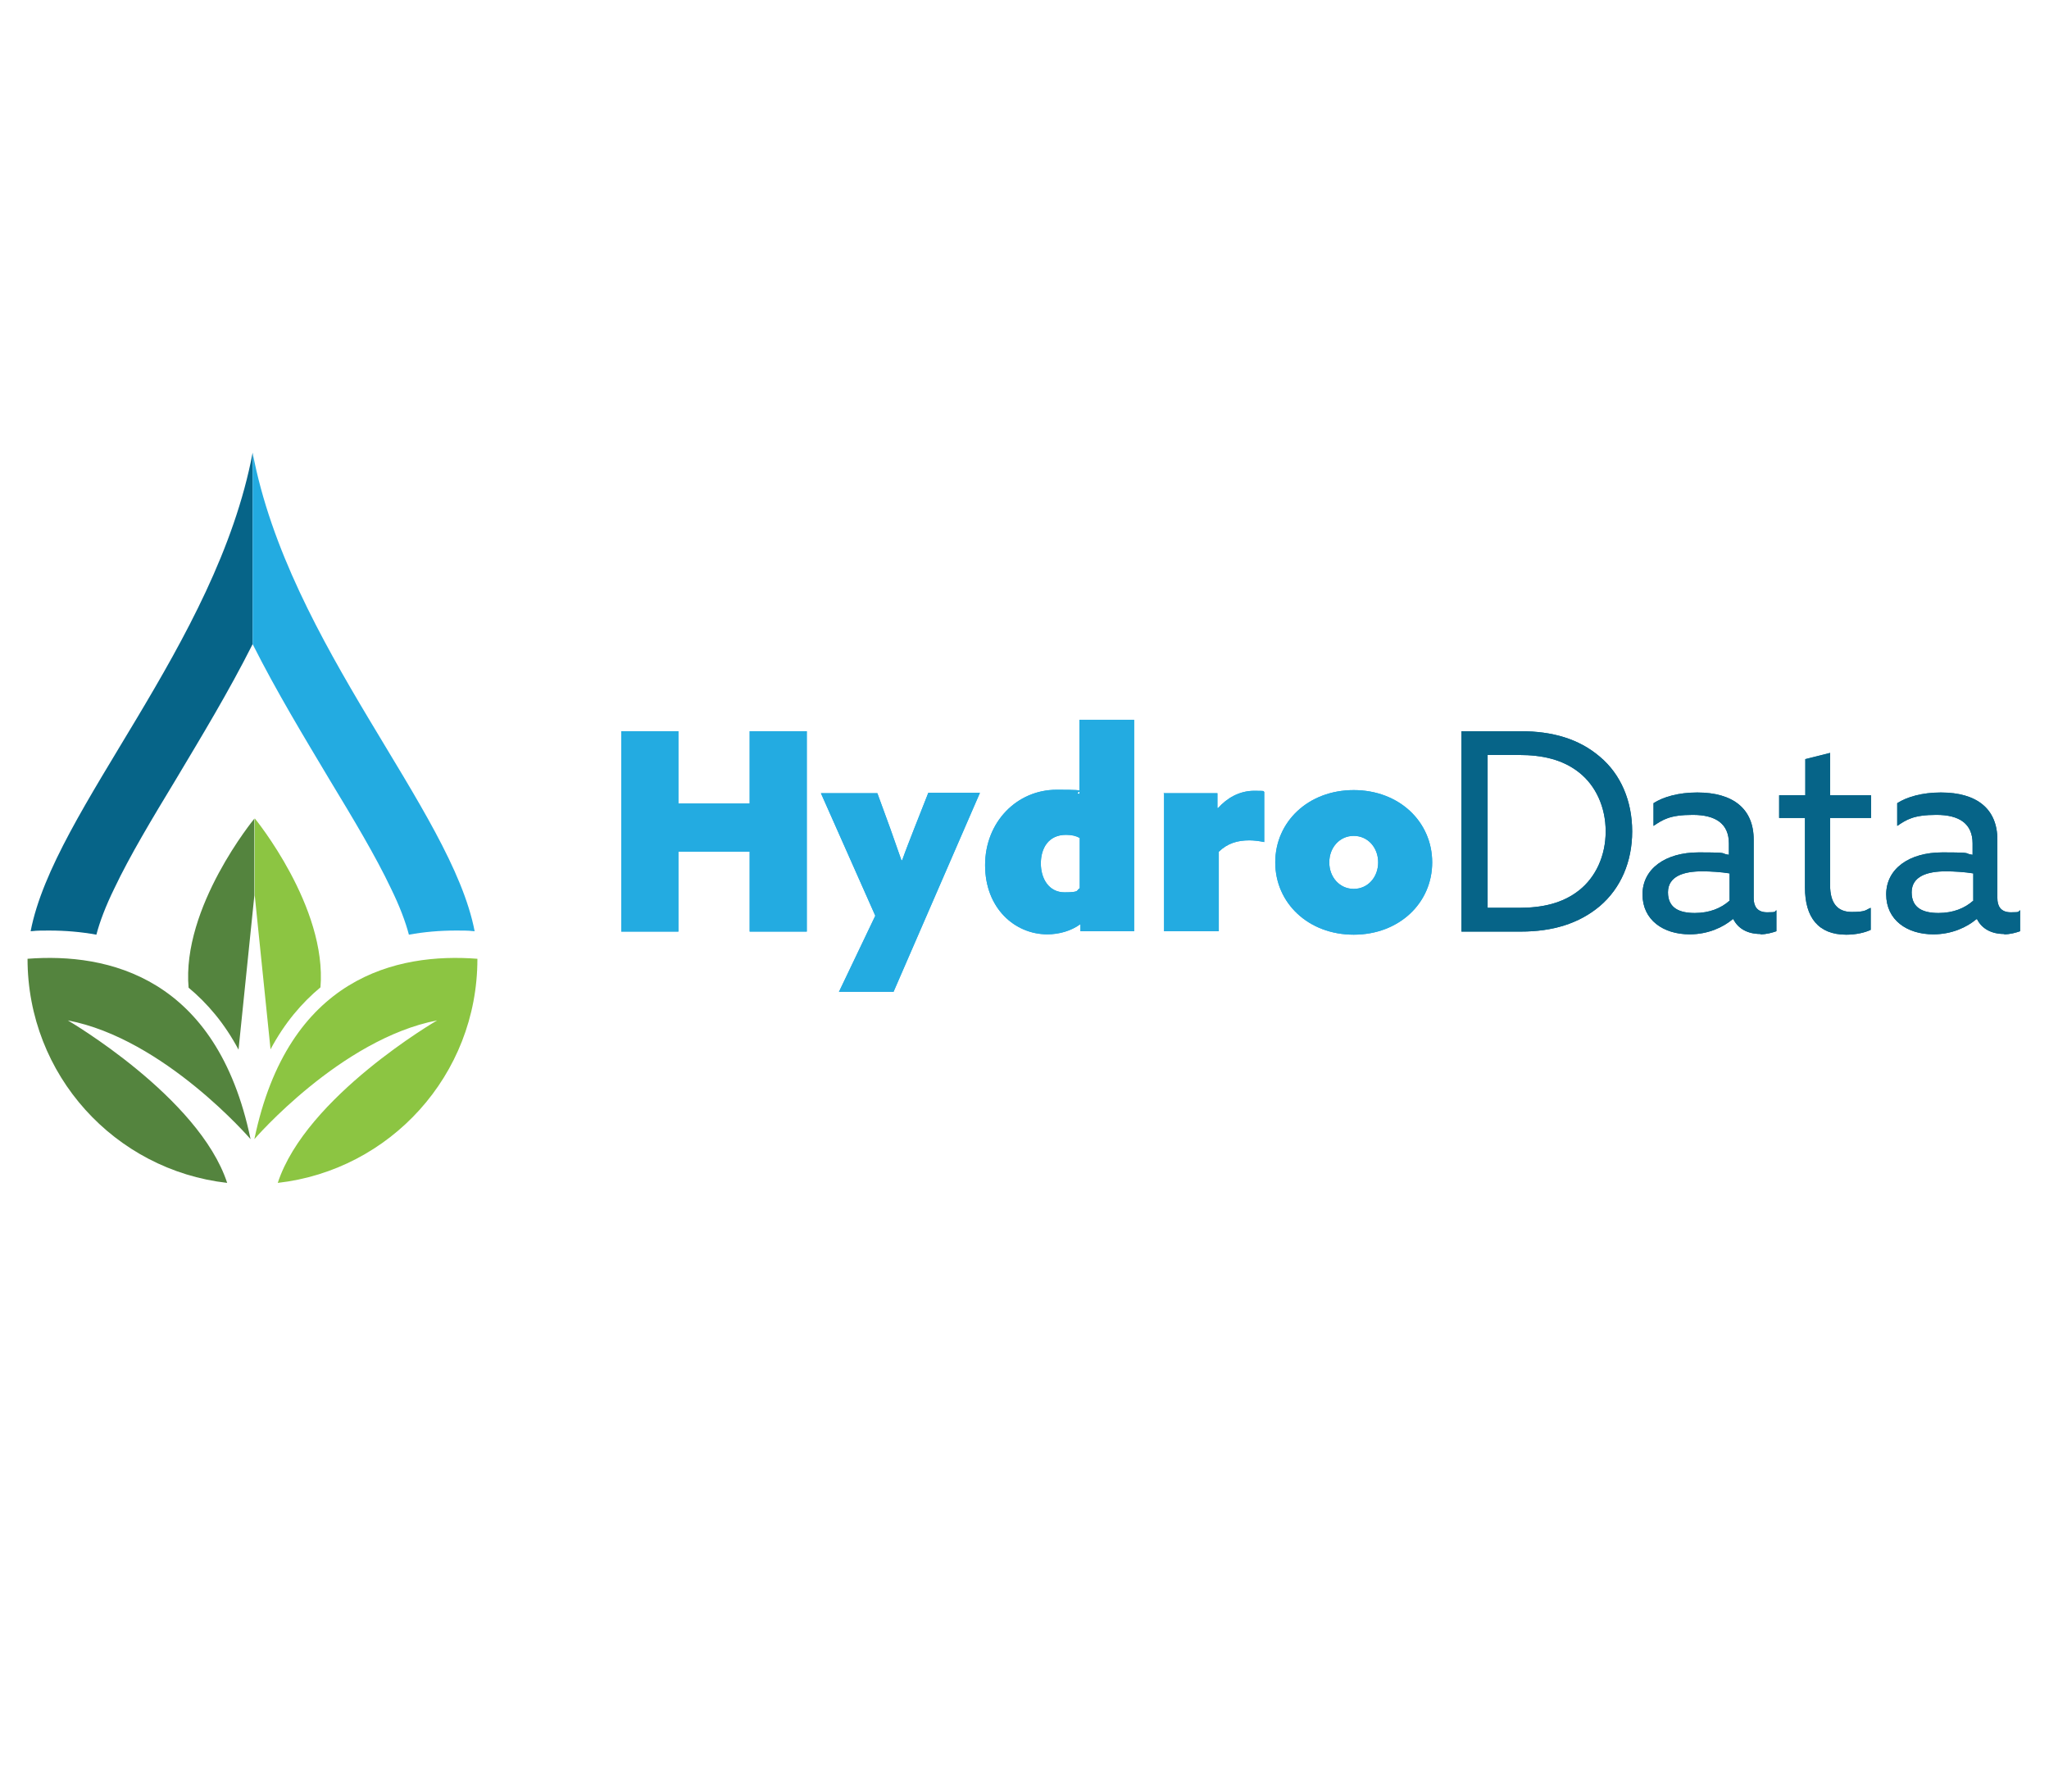 <?xml version="1.0" encoding="UTF-8"?>
<svg id="Layer_1" data-name="Layer 1" xmlns="http://www.w3.org/2000/svg" version="1.1" viewBox="0 0 595.3 520.6">
  <defs>
    <style>
      .cls-1 {
        fill: #54843e;
      }

      .cls-1, .cls-2, .cls-3, .cls-4 {
        stroke-width: 0px;
      }

      .cls-2 {
        fill: #8cc542;
      }

      .cls-3 {
        fill: #066488;
      }

      .cls-4 {
        fill: #23abe1;
      }
    </style>
  </defs>
  <g>
    <path class="cls-4" d="M180.5,212.4h16.6v21h20.7v-21h16.6v58.2h-16.6v-23.2h-20.7v23.2h-16.6v-58.2h0Z"/>
    <path class="cls-4" d="M243.7,288.2l10.6-22.2-15.8-35.6h16.4l3.8,10.4c1.1,3.1,2.2,6.2,3.2,9.1h.2c1.1-3.1,2.3-6.1,3.5-9.2l4.1-10.4h15l-25.1,57.8h-15.9Z"/>
    <path class="cls-4" d="M314,268.5h-.2c-2.6,1.9-6.1,2.9-9.5,2.9-9.5,0-18.1-7.6-18.1-20.1s9.2-21.9,20.8-21.9,4.6.5,6.4,1.2h.2v-21.5h15.9v61.4h-15.6v-2h.1ZM313.7,258v-14.6c-1.1-.6-2.3-.9-4-.9-5.1,0-7.3,3.9-7.3,8.3s2.3,8.4,6.9,8.4,3.3-.6,4.4-1.2h0Z"/>
    <path class="cls-4" d="M338.1,230.4h15.6v4.3h.2c2.6-2.9,6.2-5,10.5-5s2.2.2,2.9.3v14.6c-1.4-.3-3-.5-4.3-.5-3.4,0-6.3.8-8.9,3.3v23.1h-15.9v-40.2h-.1Z"/>
    <path class="cls-4" d="M370.5,250.5c0-11.8,9.6-21,22.8-21s22.8,9.2,22.8,21-9.6,21-22.8,21-22.8-9.2-22.8-21ZM400.4,250.5c0-4.3-3-7.7-7.1-7.7s-7.1,3.4-7.1,7.7,3,7.7,7.1,7.7,7.1-3.4,7.1-7.7h0Z"/>
    <path class="cls-3" d="M424.6,212.4h17.2c9.2,0,16.9,2.2,23,7.4,6.1,5.1,9.4,12.9,9.4,21.7s-3.3,16.5-9.4,21.7c-6.1,5.1-13.7,7.4-23,7.4h-17.2v-58.2h0ZM458.8,258.6c4.8-3.8,7.7-10,7.7-17.1s-2.9-13.3-7.7-17.1c-4.8-3.8-10.7-5.1-17.5-5.1h-9.1v44.4h9.1c6.8,0,12.7-1.3,17.5-5.1h0Z"/>
    <path class="cls-3" d="M511.5,271.3c-3.7,0-6.5-1.5-7.9-4.3h-.2c-2.7,2.3-7.1,4.4-12.5,4.4-7.7,0-13.7-4.2-13.7-11.6s6.6-12.2,16.3-12.2,5.9.3,8.8.7v-3.3c0-5.7-3.8-8.3-10.5-8.3s-8.7,1.4-11.4,3.2v-6.6c2.8-1.8,7.2-3.1,12.7-3.1,10.5,0,16.4,4.8,16.4,13.7v17c0,2.2.9,4.1,3.9,4.1s2-.2,2.7-.6v6.1c-1.2.4-2.8.9-4.7.9h.1ZM502.5,261.6v-7.9c-2.4-.4-5.5-.6-8-.6-5.3,0-9.9,1.4-9.9,6.1s3.5,6,7.8,6,7.6-1.4,10-3.5h.1Z"/>
    <path class="cls-3" d="M517,231h7.5v-10.5l7.2-1.8v12.3h11.9v6.6h-11.9v19.5c0,5.2,2.1,7.8,6.3,7.8s4-.6,5.5-1.2v6.4c-1.7.8-4.3,1.4-7.1,1.4-8.1,0-12-5-12-13.7v-20.2h-7.5v-6.6h0Z"/>
    <path class="cls-3" d="M582.3,271.3c-3.7,0-6.5-1.5-7.9-4.3h-.2c-2.7,2.3-7.1,4.4-12.5,4.4-7.7,0-13.7-4.2-13.7-11.6s6.6-12.2,16.3-12.2,5.9.3,8.8.7v-3.3c0-5.7-3.8-8.3-10.5-8.3s-8.7,1.4-11.4,3.2v-6.6c2.8-1.8,7.2-3.1,12.7-3.1,10.5,0,16.4,4.8,16.4,13.7v17c0,2.2.9,4.1,3.9,4.1s2-.2,2.7-.6v6.1c-1.2.4-2.8.9-4.7.9h.1ZM573.3,261.6v-7.9c-2.4-.4-5.5-.6-8-.6-5.3,0-9.9,1.4-9.9,6.1s3.5,6,7.8,6,7.6-1.4,10-3.5h.1Z"/>
  </g>
  <g>
    <path class="cls-4" d="M180.5,212.4h16.6v21h20.7v-21h16.6v58.2h-16.6v-23.2h-20.7v23.2h-16.6v-58.2h0Z"/>
    <path class="cls-4" d="M243.7,288.2l10.6-22.2-15.8-35.6h16.4l3.8,10.4c1.1,3.1,2.2,6.2,3.2,9.1h.2c1.1-3.1,2.3-6.1,3.5-9.2l4.1-10.4h15l-25.1,57.8h-15.9Z"/>
    <path class="cls-4" d="M314,268.5h-.2c-2.6,1.9-6.1,2.9-9.5,2.9-9.5,0-18.1-7.6-18.1-20.1s9.2-21.9,20.8-21.9,4.6.5,6.4,1.2h.2v-21.5h15.9v61.4h-15.6v-2h.1ZM313.7,258v-14.6c-1.1-.6-2.3-.9-4-.9-5.1,0-7.3,3.9-7.3,8.3s2.3,8.4,6.9,8.4,3.3-.6,4.4-1.2h0Z"/>
    <path class="cls-4" d="M338.1,230.4h15.6v4.3h.2c2.6-2.9,6.2-5,10.5-5s2.2.2,2.9.3v14.6c-1.4-.3-3-.5-4.3-.5-3.4,0-6.3.8-8.9,3.3v23.1h-15.9v-40.2h-.1Z"/>
    <path class="cls-4" d="M370.5,250.5c0-11.8,9.6-21,22.8-21s22.8,9.2,22.8,21-9.6,21-22.8,21-22.8-9.2-22.8-21ZM400.4,250.5c0-4.3-3-7.7-7.1-7.7s-7.1,3.4-7.1,7.7,3,7.7,7.1,7.7,7.1-3.4,7.1-7.7h0Z"/>
    <path class="cls-3" d="M424.6,212.4h17.2c9.2,0,16.9,2.2,23,7.4,6.1,5.1,9.4,12.9,9.4,21.7s-3.3,16.5-9.4,21.7c-6.1,5.1-13.7,7.4-23,7.4h-17.2v-58.2h0ZM458.8,258.6c4.8-3.8,7.7-10,7.7-17.1s-2.9-13.3-7.7-17.1c-4.8-3.8-10.7-5.1-17.5-5.1h-9.1v44.4h9.1c6.8,0,12.7-1.3,17.5-5.1h0Z"/>
    <path class="cls-3" d="M511.5,271.3c-3.7,0-6.5-1.5-7.9-4.3h-.2c-2.7,2.3-7.1,4.4-12.5,4.4-7.7,0-13.7-4.2-13.7-11.6s6.6-12.2,16.3-12.2,5.9.3,8.8.7v-3.3c0-5.7-3.8-8.3-10.5-8.3s-8.7,1.4-11.4,3.2v-6.6c2.8-1.8,7.2-3.1,12.7-3.1,10.5,0,16.4,4.8,16.4,13.7v17c0,2.2.9,4.1,3.9,4.1s2-.2,2.7-.6v6.1c-1.2.4-2.8.9-4.7.9h.1ZM502.5,261.6v-7.9c-2.4-.4-5.5-.6-8-.6-5.3,0-9.9,1.4-9.9,6.1s3.5,6,7.8,6,7.6-1.4,10-3.5h.1Z"/>
    <path class="cls-3" d="M517,231h7.5v-10.5l7.2-1.8v12.3h11.9v6.6h-11.9v19.5c0,5.2,2.1,7.8,6.3,7.8s4-.6,5.5-1.2v6.4c-1.7.8-4.3,1.4-7.1,1.4-8.1,0-12-5-12-13.7v-20.2h-7.5v-6.6h0Z"/>
    <path class="cls-3" d="M582.3,271.3c-3.7,0-6.5-1.5-7.9-4.3h-.2c-2.7,2.3-7.1,4.4-12.5,4.4-7.7,0-13.7-4.2-13.7-11.6s6.6-12.2,16.3-12.2,5.9.3,8.8.7v-3.3c0-5.7-3.8-8.3-10.5-8.3s-8.7,1.4-11.4,3.2v-6.6c2.8-1.8,7.2-3.1,12.7-3.1,10.5,0,16.4,4.8,16.4,13.7v17c0,2.2.9,4.1,3.9,4.1s2-.2,2.7-.6v6.1c-1.2.4-2.8.9-4.7.9h.1ZM573.3,261.6v-7.9c-2.4-.4-5.5-.6-8-.6-5.3,0-9.9,1.4-9.9,6.1s3.5,6,7.8,6,7.6-1.4,10-3.5h.1Z"/>
  </g>
  <g>
    <path class="cls-1" d="M54.8,286.9c5.4,4.5,10.4,10.3,14.5,18l4.6-44.8v-22.3s-21.2,25.7-19.1,49.2h0Z"/>
    <polygon class="cls-2" points="73.9 330.9 73.9 330.9 73.9 330.9 73.9 330.9"/>
    <path class="cls-1" d="M8,278.5h0c0,33.8,25.4,61.4,58,65.1-8.2-25-46.3-47.2-46.3-47.2,28,5.3,53.1,34.5,53.1,34.5-9.8-47.2-41.5-54.2-64.8-52.4h0Z"/>
    <path class="cls-2" d="M93.1,286.9c2-23.5-19.1-49.2-19.1-49.2v22.3l4.6,44.8c4.1-7.7,9.1-13.5,14.5-18h0Z"/>
    <path class="cls-2" d="M138.7,278.5c-23.3-1.8-55,5.2-64.8,52.4h0s25.1-29.1,53.1-34.5c0,0-38.1,22.1-46.3,47.2,32.6-3.7,58-31.3,58-65h0Z"/>
  </g>
  <path class="cls-3" d="M73.4,131.5v55.6c-7,13.9-14.9,26.9-22.3,39.3-6.9,11.4-13.4,22.2-17.9,31.7-2.5,5.1-4.2,9.6-5.2,13.4-4.4-.8-8.9-1.2-13.7-1.2s-3.6.1-5.4.2c6.8-35.4,53.9-83.1,64.5-139h0Z"/>
  <path class="cls-4" d="M73.4,131.5c10.6,55.9,57.7,103.6,64.5,139-1.8-.1-.6-.2-5.4-.2-4.8,0-9.3.4-13.7,1.2-1-3.8-2.7-8.3-5.2-13.4-4.5-9.5-11-20.3-17.9-31.7-7.4-12.4-15.3-25.4-22.3-39.3v-55.6h0Z"/>
</svg>